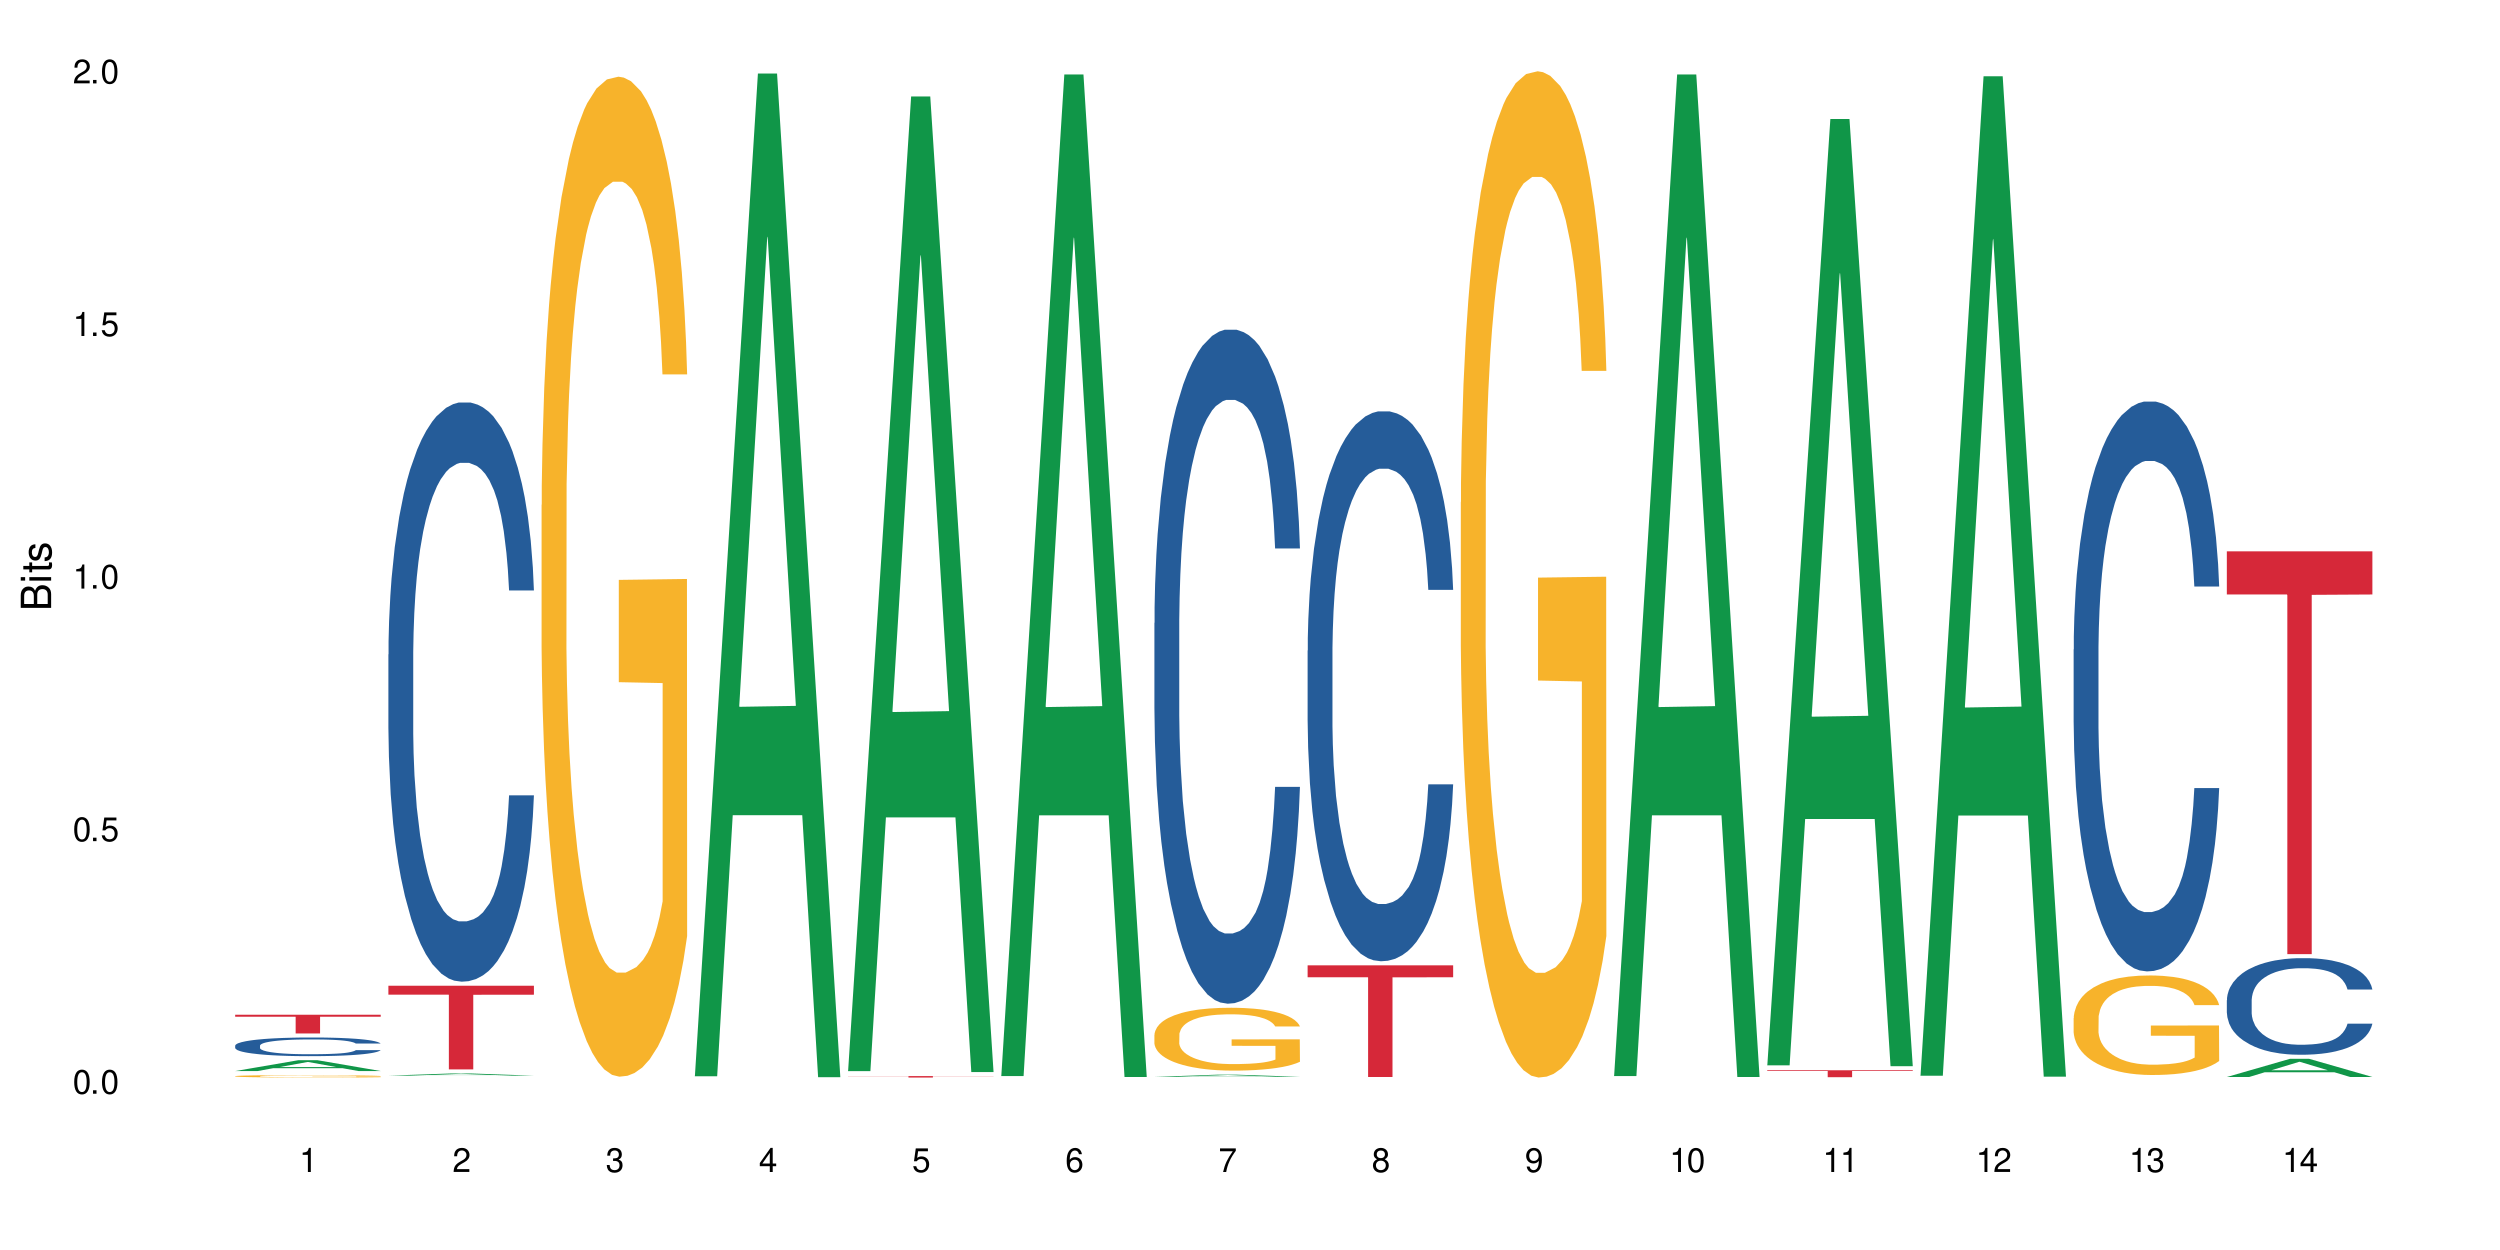 <?xml version="1.0" encoding="UTF-8"?>
<svg xmlns="http://www.w3.org/2000/svg" xmlns:xlink="http://www.w3.org/1999/xlink" width="720" height="360" viewBox="0 0 720 360">
<defs>
<g>
<g id="glyph-0-0">
</g>
<g id="glyph-0-1">
<path d="M 2.641 -6.938 C 2 -6.938 1.422 -6.656 1.078 -6.172 C 0.641 -5.562 0.406 -4.641 0.406 -3.359 C 0.406 -1.016 1.188 0.219 2.641 0.219 C 4.078 0.219 4.859 -1.016 4.859 -3.297 C 4.859 -4.641 4.656 -5.547 4.203 -6.172 C 3.844 -6.656 3.281 -6.938 2.641 -6.938 Z M 2.641 -6.188 C 3.547 -6.188 4 -5.25 4 -3.375 C 4 -1.406 3.562 -0.484 2.625 -0.484 C 1.734 -0.484 1.281 -1.438 1.281 -3.344 C 1.281 -5.25 1.734 -6.188 2.641 -6.188 Z M 2.641 -6.188 "/>
</g>
<g id="glyph-0-2">
<path d="M 1.828 -1 L 0.828 -1 L 0.828 0 L 1.828 0 Z M 1.828 -1 "/>
</g>
<g id="glyph-0-3">
<path d="M 4.562 -6.797 L 1.062 -6.797 L 0.547 -3.094 L 1.328 -3.094 C 1.719 -3.562 2.047 -3.734 2.578 -3.734 C 3.484 -3.734 4.062 -3.109 4.062 -2.094 C 4.062 -1.125 3.484 -0.531 2.578 -0.531 C 1.828 -0.531 1.375 -0.906 1.188 -1.672 L 0.328 -1.672 C 0.453 -1.109 0.547 -0.844 0.75 -0.594 C 1.125 -0.078 1.828 0.219 2.594 0.219 C 3.969 0.219 4.922 -0.781 4.922 -2.219 C 4.922 -3.562 4.031 -4.484 2.719 -4.484 C 2.25 -4.484 1.859 -4.359 1.469 -4.062 L 1.734 -5.969 L 4.562 -5.969 Z M 4.562 -6.797 "/>
</g>
<g id="glyph-0-4">
<path d="M 2.484 -4.938 L 2.484 0 L 3.328 0 L 3.328 -6.938 L 2.766 -6.938 C 2.469 -5.875 2.281 -5.734 0.984 -5.562 L 0.984 -4.938 Z M 2.484 -4.938 "/>
</g>
<g id="glyph-0-5">
<path d="M 4.859 -0.828 L 1.281 -0.828 C 1.359 -1.406 1.672 -1.781 2.5 -2.281 L 3.469 -2.828 C 4.406 -3.344 4.906 -4.062 4.906 -4.906 C 4.906 -5.484 4.672 -6.031 4.266 -6.406 C 3.859 -6.766 3.375 -6.938 2.719 -6.938 C 1.859 -6.938 1.219 -6.625 0.844 -6.031 C 0.609 -5.672 0.5 -5.234 0.484 -4.531 L 1.328 -4.531 C 1.359 -5.016 1.406 -5.281 1.531 -5.516 C 1.75 -5.938 2.188 -6.203 2.703 -6.203 C 3.469 -6.203 4.031 -5.641 4.031 -4.891 C 4.031 -4.344 3.719 -3.859 3.125 -3.516 L 2.234 -3 C 0.812 -2.172 0.406 -1.531 0.328 -0.016 L 4.859 -0.016 Z M 4.859 -0.828 "/>
</g>
<g id="glyph-0-6">
<path d="M 2.125 -3.188 L 2.578 -3.188 C 3.5 -3.188 3.984 -2.766 3.984 -1.922 C 3.984 -1.062 3.469 -0.531 2.594 -0.531 C 1.656 -0.531 1.203 -1 1.156 -2.016 L 0.312 -2.016 C 0.344 -1.453 0.438 -1.094 0.609 -0.781 C 0.953 -0.109 1.625 0.219 2.547 0.219 C 3.953 0.219 4.859 -0.625 4.859 -1.938 C 4.859 -2.828 4.516 -3.297 3.703 -3.594 C 4.344 -3.844 4.656 -4.328 4.656 -5.031 C 4.656 -6.219 3.875 -6.938 2.578 -6.938 C 1.203 -6.938 0.484 -6.172 0.453 -4.703 L 1.297 -4.703 C 1.312 -5.125 1.344 -5.359 1.453 -5.578 C 1.641 -5.969 2.062 -6.203 2.594 -6.203 C 3.344 -6.203 3.797 -5.75 3.797 -5 C 3.797 -4.516 3.609 -4.219 3.25 -4.047 C 3.016 -3.953 2.703 -3.922 2.125 -3.906 Z M 2.125 -3.188 "/>
</g>
<g id="glyph-0-7">
<path d="M 3.141 -1.672 L 3.141 0 L 3.984 0 L 3.984 -1.672 L 4.984 -1.672 L 4.984 -2.438 L 3.984 -2.438 L 3.984 -6.938 L 3.359 -6.938 L 0.266 -2.578 L 0.266 -1.672 Z M 3.141 -2.438 L 1 -2.438 L 3.141 -5.5 Z M 3.141 -2.438 "/>
</g>
<g id="glyph-0-8">
<path d="M 4.781 -5.125 C 4.609 -6.266 3.891 -6.938 2.844 -6.938 C 2.094 -6.938 1.422 -6.578 1.031 -5.953 C 0.594 -5.266 0.406 -4.422 0.406 -3.172 C 0.406 -2 0.578 -1.25 0.984 -0.641 C 1.359 -0.078 1.953 0.219 2.703 0.219 C 3.984 0.219 4.922 -0.75 4.922 -2.094 C 4.922 -3.375 4.062 -4.281 2.844 -4.281 C 2.172 -4.281 1.641 -4.031 1.281 -3.516 C 1.281 -5.234 1.828 -6.188 2.797 -6.188 C 3.391 -6.188 3.797 -5.797 3.938 -5.125 Z M 2.734 -3.531 C 3.547 -3.531 4.062 -2.953 4.062 -2.031 C 4.062 -1.156 3.484 -0.531 2.703 -0.531 C 1.922 -0.531 1.328 -1.188 1.328 -2.078 C 1.328 -2.938 1.906 -3.531 2.734 -3.531 Z M 2.734 -3.531 "/>
</g>
<g id="glyph-0-9">
<path d="M 4.984 -6.797 L 0.438 -6.797 L 0.438 -5.969 L 4.109 -5.969 C 2.5 -3.656 1.828 -2.234 1.328 0 L 2.219 0 C 2.594 -2.172 3.453 -4.047 4.984 -6.094 Z M 4.984 -6.797 "/>
</g>
<g id="glyph-0-10">
<path d="M 3.75 -3.656 C 4.469 -4.094 4.688 -4.438 4.688 -5.078 C 4.688 -6.172 3.844 -6.938 2.641 -6.938 C 1.438 -6.938 0.594 -6.172 0.594 -5.094 C 0.594 -4.438 0.812 -4.094 1.516 -3.656 C 0.734 -3.266 0.359 -2.703 0.359 -1.922 C 0.359 -0.656 1.281 0.219 2.641 0.219 C 3.984 0.219 4.922 -0.656 4.922 -1.922 C 4.922 -2.703 4.531 -3.266 3.75 -3.656 Z M 2.641 -6.188 C 3.359 -6.188 3.812 -5.75 3.812 -5.062 C 3.812 -4.406 3.344 -3.984 2.641 -3.984 C 1.922 -3.984 1.453 -4.406 1.453 -5.078 C 1.453 -5.75 1.922 -6.188 2.641 -6.188 Z M 2.641 -3.266 C 3.484 -3.266 4.062 -2.719 4.062 -1.906 C 4.062 -1.078 3.484 -0.531 2.625 -0.531 C 1.797 -0.531 1.219 -1.094 1.219 -1.906 C 1.219 -2.719 1.781 -3.266 2.641 -3.266 Z M 2.641 -3.266 "/>
</g>
<g id="glyph-0-11">
<path d="M 0.516 -1.578 C 0.672 -0.453 1.406 0.219 2.438 0.219 C 3.188 0.219 3.859 -0.141 4.266 -0.766 C 4.688 -1.453 4.891 -2.297 4.891 -3.547 C 4.891 -4.719 4.703 -5.453 4.312 -6.078 C 3.938 -6.641 3.344 -6.938 2.594 -6.938 C 1.297 -6.938 0.359 -5.969 0.359 -4.625 C 0.359 -3.344 1.234 -2.453 2.453 -2.453 C 3.094 -2.453 3.578 -2.672 4.016 -3.203 C 4 -1.484 3.469 -0.531 2.5 -0.531 C 1.906 -0.531 1.484 -0.906 1.359 -1.578 Z M 2.578 -6.203 C 3.375 -6.203 3.969 -5.531 3.969 -4.641 C 3.969 -3.797 3.391 -3.188 2.547 -3.188 C 1.734 -3.188 1.234 -3.766 1.234 -4.688 C 1.234 -5.562 1.797 -6.203 2.578 -6.203 Z M 2.578 -6.203 "/>
</g>
<g id="glyph-1-0">
</g>
<g id="glyph-1-1">
<path d="M 0 -0.953 L 0 -4.891 C 0 -5.719 -0.234 -6.344 -0.734 -6.797 C -1.188 -7.234 -1.812 -7.469 -2.5 -7.469 C -3.547 -7.469 -4.188 -7 -4.625 -5.875 C -4.984 -6.688 -5.625 -7.094 -6.531 -7.094 C -7.172 -7.094 -7.734 -6.859 -8.141 -6.391 C -8.562 -5.922 -8.75 -5.344 -8.75 -4.5 L -8.75 -0.953 Z M -4.984 -2.062 L -7.766 -2.062 L -7.766 -4.219 C -7.766 -4.844 -7.688 -5.203 -7.453 -5.5 C -7.219 -5.812 -6.859 -5.969 -6.375 -5.969 C -5.891 -5.969 -5.531 -5.812 -5.297 -5.5 C -5.062 -5.203 -4.984 -4.844 -4.984 -4.219 Z M -0.984 -2.062 L -4 -2.062 L -4 -4.781 C -4 -5.766 -3.438 -6.359 -2.484 -6.359 C -1.547 -6.359 -0.984 -5.766 -0.984 -4.781 Z M -0.984 -2.062 "/>
</g>
<g id="glyph-1-2">
<path d="M -6.281 -1.797 L -6.281 -0.797 L 0 -0.797 L 0 -1.797 Z M -8.75 -1.797 L -8.75 -0.797 L -7.484 -0.797 L -7.484 -1.797 Z M -8.75 -1.797 "/>
</g>
<g id="glyph-1-3">
<path d="M -6.281 -3.047 L -6.281 -2.016 L -8.016 -2.016 L -8.016 -1.016 L -6.281 -1.016 L -6.281 -0.172 L -5.469 -0.172 L -5.469 -1.016 L -0.719 -1.016 C -0.078 -1.016 0.281 -1.453 0.281 -2.234 C 0.281 -2.5 0.25 -2.719 0.188 -3.047 L -0.641 -3.047 C -0.609 -2.906 -0.594 -2.766 -0.594 -2.562 C -0.594 -2.141 -0.719 -2.016 -1.156 -2.016 L -5.469 -2.016 L -5.469 -3.047 Z M -6.281 -3.047 "/>
</g>
<g id="glyph-1-4">
<path d="M -4.531 -5.25 C -5.766 -5.25 -6.469 -4.422 -6.469 -2.969 C -6.469 -1.516 -5.719 -0.562 -4.547 -0.562 C -3.562 -0.562 -3.094 -1.062 -2.734 -2.562 L -2.516 -3.484 C -2.344 -4.188 -2.094 -4.469 -1.641 -4.469 C -1.047 -4.469 -0.641 -3.875 -0.641 -3 C -0.641 -2.453 -0.797 -2 -1.062 -1.75 C -1.25 -1.594 -1.422 -1.531 -1.875 -1.469 L -1.875 -0.406 C -0.422 -0.453 0.281 -1.266 0.281 -2.922 C 0.281 -4.5 -0.5 -5.516 -1.719 -5.516 C -2.656 -5.516 -3.172 -4.984 -3.469 -3.734 L -3.703 -2.766 C -3.891 -1.953 -4.156 -1.609 -4.594 -1.609 C -5.188 -1.609 -5.547 -2.125 -5.547 -2.938 C -5.547 -3.75 -5.203 -4.172 -4.531 -4.203 Z M -4.531 -5.25 "/>
</g>
</g>
</defs>
<rect x="-72" y="-36" width="864" height="432" fill="rgb(100%, 100%, 100%)" fill-opacity="1"/>
<path fill-rule="nonzero" fill="rgb(6.275%, 58.824%, 28.235%)" fill-opacity="1" d="M 67.73 308.461 L 67.777 308.457 L 85.914 305.34 L 91.422 305.34 L 109.648 308.461 L 103.242 308.461 L 98.676 307.648 L 78.656 307.648 L 74.18 308.461 L 67.73 308.461 L 80.582 307.309 L 96.84 307.309 L 88.734 305.848 L 88.645 305.848 L 88.555 305.855 L 80.539 307.309 L 80.582 307.309 Z M 67.73 308.461 "/>
<path fill-rule="nonzero" fill="rgb(14.51%, 36.078%, 60%)" fill-opacity="1" d="M 67.73 301.141 L 67.781 301.137 L 67.781 301.016 L 67.934 300.832 L 68.293 300.594 L 68.652 300.434 L 69.57 300.145 L 70.848 299.863 L 72.18 299.648 L 73.148 299.52 L 74.02 299.422 L 76.012 299.238 L 77.289 299.145 L 78.672 299.062 L 80.355 298.98 L 81.582 298.93 L 84.344 298.852 L 86.391 298.816 L 87.973 298.801 L 91.398 298.801 L 93.441 298.82 L 94.926 298.848 L 96.562 298.887 L 97.941 298.93 L 100.344 299.039 L 102.492 299.176 L 103.461 299.254 L 104.996 299.406 L 106.172 299.555 L 106.988 299.68 L 107.91 299.863 L 108.727 300.082 L 109.34 300.336 L 109.648 300.547 L 102.492 300.547 L 102.133 300.348 L 101.723 300.195 L 100.957 299.996 L 100.191 299.852 L 99.117 299.711 L 98.145 299.617 L 96.816 299.523 L 95.641 299.465 L 94.414 299.422 L 93.238 299.391 L 90.988 299.363 L 88.383 299.363 L 87.41 299.371 L 85.418 299.41 L 84.344 299.445 L 82.812 299.516 L 81.738 299.578 L 80.461 299.676 L 79.59 299.758 L 78.516 299.887 L 77.75 300 L 76.883 300.164 L 76.371 300.285 L 75.91 300.422 L 75.5 300.586 L 75.195 300.758 L 74.988 300.938 L 74.887 301.117 L 74.887 301.875 L 74.988 302.055 L 75.246 302.258 L 75.91 302.559 L 76.883 302.82 L 78.004 303.027 L 79.078 303.172 L 79.691 303.242 L 80.512 303.32 L 81.789 303.418 L 83.629 303.516 L 84.703 303.555 L 86.34 303.594 L 88.023 303.617 L 90.273 303.617 L 92.27 303.594 L 93.598 303.57 L 94.977 303.531 L 96.867 303.449 L 98.043 303.371 L 99.066 303.277 L 99.832 303.184 L 100.344 303.105 L 101.109 302.953 L 101.723 302.785 L 102.184 302.613 L 102.492 302.445 L 109.648 302.445 L 109.34 302.645 L 108.883 302.836 L 108.422 302.977 L 107.707 303.148 L 106.887 303.301 L 105.711 303.473 L 104.742 303.586 L 103.461 303.707 L 102.285 303.801 L 101.008 303.887 L 99.117 303.984 L 97.891 304.031 L 96.562 304.078 L 94.977 304.117 L 92.984 304.152 L 90.836 304.172 L 88.844 304.176 L 86.695 304.164 L 85.109 304.145 L 83.016 304.102 L 80.41 304.012 L 78.516 303.918 L 77.035 303.828 L 75.758 303.727 L 74.324 303.594 L 72.484 303.379 L 71.359 303.211 L 70.594 303.074 L 69.723 302.883 L 69.109 302.711 L 68.395 302.438 L 67.883 302.086 L 67.73 301.816 Z M 67.73 301.141 "/>
<path fill-rule="nonzero" fill="rgb(96.863%, 70.196%, 16.863%)" fill-opacity="1" d="M 67.73 309.93 L 67.781 309.93 L 67.781 309.914 L 67.988 309.887 L 68.496 309.848 L 69.164 309.812 L 69.879 309.789 L 70.34 309.773 L 71.105 309.754 L 71.77 309.742 L 73.457 309.711 L 75.602 309.684 L 76.777 309.672 L 78.109 309.66 L 80 309.648 L 80.867 309.645 L 83.527 309.633 L 86.543 309.629 L 89.863 309.625 L 91.398 309.625 L 93.496 309.629 L 96.355 309.637 L 97.992 309.645 L 99.27 309.648 L 100.602 309.656 L 102.234 309.672 L 103.77 309.688 L 104.996 309.703 L 106.223 309.723 L 107.246 309.742 L 108.113 309.766 L 108.883 309.793 L 109.34 309.812 L 109.648 309.836 L 102.543 309.836 L 102.133 309.812 L 101.672 309.797 L 100.906 309.773 L 100.141 309.758 L 99.375 309.746 L 97.941 309.73 L 96.715 309.719 L 95.18 309.711 L 93.699 309.707 L 92.012 309.703 L 90.988 309.699 L 88.281 309.699 L 85.828 309.703 L 84.395 309.711 L 83.375 309.715 L 81.941 309.727 L 81.074 309.734 L 80.562 309.738 L 79.027 309.758 L 78.004 309.777 L 77.445 309.789 L 76.727 309.809 L 76.215 309.824 L 75.652 309.852 L 75.348 309.871 L 74.938 309.914 L 74.887 310.031 L 75.039 310.055 L 75.348 310.082 L 75.758 310.105 L 76.371 310.129 L 76.984 310.148 L 78.059 310.172 L 78.977 310.188 L 79.691 310.199 L 81.074 310.219 L 81.637 310.223 L 82.965 310.234 L 84.344 310.242 L 86.031 310.25 L 87.309 310.254 L 89.355 310.258 L 91.961 310.258 L 95.027 310.254 L 96.969 310.25 L 98.301 310.246 L 99.168 310.238 L 100.242 310.234 L 101.008 310.227 L 101.723 310.219 L 102.594 310.207 L 102.594 310.055 L 89.969 310.055 L 89.969 309.98 L 109.598 309.98 L 109.648 310.234 L 108.574 310.25 L 107.246 310.266 L 105.969 310.281 L 104.637 310.293 L 102.746 310.305 L 101.215 310.312 L 98.863 310.32 L 96.715 310.324 L 94.465 310.328 L 92.473 310.332 L 88.023 310.332 L 85.777 310.328 L 83.988 310.32 L 82.352 310.316 L 80.715 310.309 L 78.672 310.293 L 77.34 310.281 L 75.961 310.27 L 74.582 310.254 L 73.355 310.234 L 72.535 310.223 L 71.719 310.207 L 70.848 310.188 L 70.031 310.164 L 69.418 310.145 L 68.855 310.121 L 68.445 310.102 L 68.039 310.074 L 67.832 310.051 L 67.73 310.031 Z M 67.73 309.93 "/>
<path fill-rule="nonzero" fill="rgb(83.922%, 15.686%, 22.353%)" fill-opacity="1" d="M 67.73 292.246 L 109.648 292.246 L 109.648 292.824 L 92.18 292.828 L 92.18 297.637 L 85.148 297.637 L 85.148 292.832 L 85.047 292.824 L 67.73 292.824 Z M 67.73 292.246 "/>
<path fill-rule="nonzero" fill="rgb(6.275%, 58.824%, 28.235%)" fill-opacity="1" d="M 111.855 309.789 L 111.898 309.789 L 130.035 309.152 L 135.543 309.152 L 153.77 309.789 L 147.367 309.789 L 142.801 309.625 L 122.781 309.625 L 118.301 309.789 L 111.855 309.789 L 124.707 309.555 L 140.961 309.555 L 132.855 309.258 L 132.68 309.258 L 124.66 309.555 L 124.707 309.555 Z M 111.855 309.789 "/>
<path fill-rule="nonzero" fill="rgb(14.51%, 36.078%, 60%)" fill-opacity="1" d="M 111.855 188.504 L 111.906 188.352 L 111.906 184.691 L 112.059 178.898 L 112.418 171.578 L 112.773 166.547 L 113.695 157.551 L 114.973 148.863 L 116.301 142.152 L 117.273 138.188 L 118.141 135.141 L 120.137 129.496 L 121.414 126.602 L 122.793 124.008 L 124.48 121.418 L 125.707 119.891 L 128.469 117.453 L 130.512 116.387 L 132.098 115.93 L 135.523 115.93 L 137.566 116.539 L 139.047 117.301 L 140.684 118.52 L 142.066 119.891 L 144.469 123.246 L 146.613 127.516 L 147.586 129.957 L 149.117 134.684 L 150.293 139.258 L 151.113 143.219 L 152.031 148.863 L 152.852 155.723 L 153.465 163.5 L 153.77 170.055 L 146.613 170.055 L 146.258 163.957 L 145.848 159.23 L 145.082 152.977 L 144.312 148.555 L 143.242 144.137 L 142.27 141.238 L 140.941 138.34 L 139.766 136.512 L 138.539 135.141 L 137.363 134.223 L 135.113 133.309 L 132.504 133.309 L 131.535 133.613 L 129.539 134.836 L 128.469 135.902 L 126.934 138.035 L 125.859 140.02 L 124.582 143.066 L 123.715 145.66 L 122.641 149.625 L 121.875 153.129 L 121.004 158.16 L 120.492 161.973 L 120.031 166.242 L 119.625 171.273 L 119.316 176.609 L 119.113 182.254 L 119.012 187.742 L 119.012 211.375 L 119.113 216.863 L 119.367 223.266 L 120.031 232.566 L 121.004 240.648 L 122.129 247.051 L 123.203 251.625 L 123.816 253.762 L 124.633 256.199 L 125.91 259.25 L 127.75 262.297 L 128.824 263.52 L 130.461 264.738 L 132.148 265.348 L 134.398 265.348 L 136.391 264.738 L 137.719 263.977 L 139.102 262.754 L 140.992 260.164 L 142.168 257.723 L 143.188 254.828 L 143.957 251.93 L 144.469 249.492 L 145.234 244.766 L 145.848 239.582 L 146.309 234.242 L 146.613 229.059 L 153.77 229.059 L 153.465 235.16 L 153.004 241.105 L 152.543 245.527 L 151.828 250.863 L 151.012 255.59 L 149.836 260.926 L 148.863 264.434 L 147.586 268.246 L 146.41 271.141 L 145.133 273.734 L 143.242 276.781 L 142.012 278.309 L 140.684 279.68 L 139.102 280.898 L 137.105 281.965 L 134.961 282.578 L 132.965 282.73 L 130.82 282.426 L 129.234 281.812 L 127.137 280.441 L 124.531 277.699 L 122.641 274.801 L 121.156 271.902 L 119.879 268.855 L 118.449 264.738 L 116.609 258.027 L 115.484 252.844 L 114.715 248.574 L 113.848 242.629 L 113.234 237.293 L 112.52 228.754 L 112.008 217.93 L 111.855 209.543 Z M 111.855 188.504 "/>
<path fill-rule="nonzero" fill="rgb(83.922%, 15.686%, 22.353%)" fill-opacity="1" d="M 111.855 283.895 L 153.77 283.895 L 153.77 286.473 L 136.301 286.496 L 136.301 307.988 L 129.273 307.988 L 129.273 286.516 L 129.172 286.473 L 111.855 286.473 Z M 111.855 283.895 "/>
<path fill-rule="nonzero" fill="rgb(96.863%, 70.196%, 16.863%)" fill-opacity="1" d="M 155.977 145.441 L 156.027 145.176 L 156.027 139.918 L 156.234 128.082 L 156.742 111.773 L 157.41 98.359 L 158.125 87.84 L 158.582 82.316 L 159.352 74.426 L 160.016 68.641 L 161.703 56.805 L 163.848 45.758 L 165.023 41.023 L 166.355 36.551 L 168.246 31.555 L 169.113 29.715 L 171.773 25.504 L 174.789 22.875 L 178.109 22.086 L 179.645 22.348 L 181.742 23.402 L 184.602 26.293 L 186.238 28.926 L 187.516 31.555 L 188.848 34.973 L 190.48 40.234 L 192.016 46.547 L 193.242 52.859 L 194.469 60.75 L 195.492 69.164 L 196.359 78.371 L 197.129 89.418 L 197.586 98.621 L 197.895 107.828 L 190.789 107.828 L 190.379 98.621 L 189.918 91.523 L 189.152 82.844 L 188.387 76.531 L 187.617 71.531 L 186.188 64.695 L 184.961 60.484 L 183.426 56.805 L 181.945 54.438 L 180.258 52.859 L 179.234 52.332 L 176.527 52.332 L 174.074 54.172 L 172.641 56.277 L 171.617 58.383 L 170.188 62.328 L 169.32 65.484 L 168.809 67.586 L 167.273 75.742 L 166.25 83.105 L 165.688 88.102 L 164.973 95.992 L 164.461 103.094 L 163.898 113.613 L 163.594 121.504 L 163.184 139.391 L 163.133 186.734 L 163.285 196.727 L 163.594 207.512 L 164.004 216.98 L 164.617 226.973 L 165.23 234.602 L 166.305 244.859 L 167.223 251.699 L 167.938 256.168 L 169.32 263.27 L 169.883 265.637 L 171.211 270.371 L 172.59 274.055 L 174.277 277.211 L 175.555 278.789 L 177.602 280.102 L 180.207 280.102 L 183.273 278.523 L 185.215 276.422 L 186.547 274.316 L 187.414 272.477 L 188.488 269.582 L 189.254 266.953 L 189.969 264.059 L 190.84 259.586 L 190.84 196.727 L 178.215 196.465 L 178.215 167.008 L 197.844 166.742 L 197.895 269.582 L 196.82 276.684 L 195.492 283.523 L 194.215 288.781 L 192.883 293.254 L 190.992 298.25 L 189.461 301.406 L 187.109 305.09 L 184.961 307.457 L 182.711 309.035 L 180.719 309.824 L 178.367 310.086 L 176.27 309.559 L 174.023 307.98 L 172.234 305.879 L 170.598 303.25 L 168.961 299.828 L 166.918 294.305 L 165.586 289.836 L 164.207 284.312 L 162.828 277.734 L 161.602 270.633 L 160.781 265.109 L 159.965 258.797 L 159.094 250.91 L 158.277 241.965 L 157.664 233.812 L 157.102 224.605 L 156.691 215.926 L 156.285 204.09 L 156.078 194.625 L 155.977 186.469 Z M 155.977 145.441 "/>
<path fill-rule="nonzero" fill="rgb(6.275%, 58.824%, 28.235%)" fill-opacity="1" d="M 200.102 309.961 L 200.145 309.691 L 218.281 21.168 L 223.789 21.168 L 242.016 310.234 L 235.613 310.234 L 231.047 234.777 L 211.027 234.777 L 206.547 309.961 L 200.102 309.961 L 212.953 203.562 L 229.207 203.293 L 221.102 68.395 L 221.012 68.125 L 220.926 68.938 L 212.906 203.293 L 212.953 203.562 Z M 200.102 309.961 "/>
<path fill-rule="nonzero" fill="rgb(6.275%, 58.824%, 28.235%)" fill-opacity="1" d="M 244.223 308.484 L 244.27 308.223 L 262.406 27.773 L 267.914 27.773 L 286.141 308.75 L 279.734 308.75 L 275.168 235.406 L 255.148 235.406 L 250.672 308.484 L 244.223 308.484 L 257.074 205.066 L 273.332 204.801 L 265.227 73.68 L 265.137 73.414 L 265.047 74.207 L 257.031 204.801 L 257.074 205.066 Z M 244.223 308.484 "/>
<path fill-rule="nonzero" fill="rgb(83.922%, 15.686%, 22.353%)" fill-opacity="1" d="M 244.223 309.914 L 286.141 309.914 L 286.141 309.957 L 268.672 309.957 L 268.672 310.332 L 261.641 310.332 L 261.641 309.957 L 244.223 309.957 Z M 244.223 309.914 "/>
<path fill-rule="nonzero" fill="rgb(6.275%, 58.824%, 28.235%)" fill-opacity="1" d="M 288.348 309.914 L 288.391 309.641 L 306.527 21.445 L 312.035 21.445 L 330.262 310.184 L 323.859 310.184 L 319.289 234.812 L 299.273 234.812 L 294.793 309.914 L 288.348 309.914 L 301.199 203.637 L 317.453 203.363 L 309.348 68.621 L 309.258 68.348 L 309.172 69.16 L 301.152 203.363 L 301.199 203.637 Z M 288.348 309.914 "/>
<path fill-rule="nonzero" fill="rgb(6.275%, 58.824%, 28.235%)" fill-opacity="1" d="M 332.469 310.133 L 332.512 310.133 L 350.652 309.504 L 356.16 309.504 L 374.387 310.133 L 367.98 310.133 L 363.414 309.969 L 343.395 309.969 L 338.918 310.133 L 332.469 310.133 L 345.32 309.902 L 361.578 309.898 L 353.473 309.605 L 353.293 309.605 L 345.277 309.898 L 345.32 309.902 Z M 332.469 310.133 "/>
<path fill-rule="nonzero" fill="rgb(14.51%, 36.078%, 60%)" fill-opacity="1" d="M 332.469 179.418 L 332.52 179.238 L 332.52 174.98 L 332.672 168.238 L 333.031 159.723 L 333.391 153.867 L 334.309 143.398 L 335.586 133.285 L 336.918 125.477 L 337.887 120.863 L 338.758 117.316 L 340.75 110.75 L 342.027 107.379 L 343.406 104.363 L 345.094 101.348 L 346.32 99.574 L 349.082 96.734 L 351.129 95.492 L 352.711 94.961 L 356.137 94.961 L 358.18 95.668 L 359.664 96.555 L 361.301 97.977 L 362.68 99.574 L 365.082 103.477 L 367.23 108.445 L 368.199 111.285 L 369.734 116.785 L 370.91 122.105 L 371.727 126.719 L 372.648 133.285 L 373.465 141.27 L 374.078 150.32 L 374.387 157.949 L 367.23 157.949 L 366.871 150.852 L 366.461 145.352 L 365.695 138.074 L 364.93 132.93 L 363.855 127.785 L 362.883 124.414 L 361.555 121.043 L 360.379 118.914 L 359.152 117.316 L 357.977 116.25 L 355.727 115.188 L 353.121 115.188 L 352.148 115.543 L 350.156 116.961 L 349.082 118.203 L 347.547 120.688 L 346.477 122.992 L 345.199 126.543 L 344.328 129.559 L 343.254 134.172 L 342.488 138.254 L 341.617 144.109 L 341.109 148.543 L 340.648 153.512 L 340.238 159.367 L 339.934 165.578 L 339.727 172.145 L 339.625 178.531 L 339.625 206.031 L 339.727 212.418 L 339.984 219.871 L 340.648 230.695 L 341.617 240.098 L 342.742 247.551 L 343.816 252.875 L 344.43 255.359 L 345.25 258.199 L 346.527 261.746 L 348.367 265.293 L 349.441 266.715 L 351.074 268.133 L 352.762 268.844 L 355.012 268.844 L 357.004 268.133 L 358.336 267.246 L 359.715 265.828 L 361.605 262.812 L 362.781 259.973 L 363.805 256.602 L 364.57 253.23 L 365.082 250.391 L 365.848 244.891 L 366.461 238.855 L 366.922 232.648 L 367.23 226.613 L 374.387 226.613 L 374.078 233.711 L 373.617 240.633 L 373.16 245.777 L 372.441 251.988 L 371.625 257.488 L 370.449 263.699 L 369.477 267.777 L 368.199 272.215 L 367.023 275.586 L 365.746 278.602 L 363.855 282.152 L 362.629 283.926 L 361.301 285.523 L 359.715 286.941 L 357.723 288.184 L 355.574 288.895 L 353.582 289.07 L 351.434 288.715 L 349.848 288.008 L 347.754 286.41 L 345.145 283.215 L 343.254 279.844 L 341.773 276.473 L 340.496 272.926 L 339.062 268.133 L 337.223 260.328 L 336.098 254.293 L 335.332 249.324 L 334.461 242.406 L 333.848 236.195 L 333.133 226.258 L 332.621 213.66 L 332.469 203.902 Z M 332.469 179.418 "/>
<path fill-rule="nonzero" fill="rgb(96.863%, 70.196%, 16.863%)" fill-opacity="1" d="M 332.469 297.988 L 332.52 297.973 L 332.52 297.641 L 332.723 296.898 L 333.234 295.871 L 333.898 295.031 L 334.617 294.367 L 335.074 294.02 L 335.844 293.523 L 336.508 293.16 L 338.195 292.418 L 340.34 291.723 L 341.516 291.426 L 342.848 291.145 L 344.738 290.828 L 345.605 290.715 L 348.266 290.449 L 351.281 290.285 L 354.602 290.234 L 356.137 290.25 L 358.23 290.316 L 361.094 290.5 L 362.73 290.664 L 364.008 290.828 L 365.336 291.043 L 366.973 291.375 L 368.508 291.773 L 369.734 292.168 L 370.961 292.664 L 371.984 293.195 L 372.852 293.773 L 373.617 294.469 L 374.078 295.047 L 374.387 295.625 L 367.281 295.625 L 366.871 295.047 L 366.41 294.598 L 365.645 294.055 L 364.879 293.656 L 364.109 293.344 L 362.68 292.914 L 361.453 292.648 L 359.918 292.418 L 358.438 292.27 L 356.75 292.168 L 355.727 292.137 L 353.02 292.137 L 350.566 292.25 L 349.133 292.383 L 348.109 292.516 L 346.68 292.766 L 345.812 292.961 L 345.301 293.094 L 343.766 293.609 L 342.742 294.07 L 342.18 294.383 L 341.465 294.879 L 340.953 295.328 L 340.391 295.988 L 340.086 296.484 L 339.676 297.609 L 339.625 300.586 L 339.777 301.215 L 340.086 301.891 L 340.496 302.484 L 341.109 303.113 L 341.723 303.594 L 342.793 304.238 L 343.715 304.668 L 344.43 304.949 L 345.812 305.395 L 346.371 305.547 L 347.703 305.844 L 349.082 306.074 L 350.77 306.273 L 352.047 306.371 L 354.094 306.453 L 356.699 306.453 L 359.766 306.355 L 361.707 306.223 L 363.039 306.09 L 363.906 305.977 L 364.98 305.793 L 365.746 305.629 L 366.461 305.445 L 367.332 305.164 L 367.332 301.215 L 354.707 301.195 L 354.707 299.344 L 374.336 299.328 L 374.387 305.793 L 373.312 306.238 L 371.984 306.668 L 370.707 307 L 369.375 307.281 L 367.484 307.594 L 365.953 307.793 L 363.602 308.023 L 361.453 308.172 L 359.203 308.273 L 357.211 308.324 L 354.859 308.34 L 352.762 308.305 L 350.512 308.207 L 348.723 308.074 L 347.09 307.91 L 345.453 307.695 L 343.406 307.348 L 342.078 307.066 L 340.699 306.719 L 339.32 306.305 L 338.094 305.859 L 337.273 305.512 L 336.457 305.113 L 335.586 304.617 L 334.77 304.059 L 334.156 303.543 L 333.594 302.965 L 333.184 302.422 L 332.777 301.676 L 332.57 301.082 L 332.469 300.566 Z M 332.469 297.988 "/>
<path fill-rule="nonzero" fill="rgb(14.51%, 36.078%, 60%)" fill-opacity="1" d="M 376.594 187.391 L 376.645 187.246 L 376.645 183.773 L 376.797 178.273 L 377.152 171.324 L 377.512 166.547 L 378.434 158.008 L 379.711 149.758 L 381.039 143.387 L 382.012 139.625 L 382.879 136.73 L 384.871 131.375 L 386.152 128.625 L 387.531 126.164 L 389.219 123.703 L 390.445 122.254 L 393.207 119.938 L 395.25 118.926 L 396.836 118.492 L 400.258 118.492 L 402.305 119.07 L 403.785 119.793 L 405.422 120.953 L 406.801 122.254 L 409.207 125.438 L 411.352 129.492 L 412.324 131.809 L 413.855 136.293 L 415.031 140.637 L 415.852 144.402 L 416.77 149.758 L 417.59 156.27 L 418.203 163.652 L 418.508 169.875 L 411.352 169.875 L 410.996 164.086 L 410.586 159.598 L 409.82 153.664 L 409.051 149.469 L 407.977 145.27 L 407.008 142.52 L 405.68 139.77 L 404.504 138.031 L 403.277 136.73 L 402.102 135.859 L 399.852 134.992 L 397.242 134.992 L 396.273 135.281 L 394.277 136.441 L 393.207 137.453 L 391.672 139.48 L 390.598 141.359 L 389.32 144.258 L 388.453 146.715 L 387.379 150.48 L 386.609 153.809 L 385.742 158.586 L 385.23 162.203 L 384.77 166.258 L 384.363 171.035 L 384.055 176.102 L 383.852 181.457 L 383.75 186.668 L 383.75 209.102 L 383.852 214.312 L 384.105 220.395 L 384.77 229.223 L 385.742 236.895 L 386.867 242.973 L 387.941 247.316 L 388.555 249.344 L 389.371 251.66 L 390.648 254.555 L 392.488 257.449 L 393.562 258.605 L 395.199 259.766 L 396.887 260.344 L 399.137 260.344 L 401.129 259.766 L 402.457 259.039 L 403.836 257.883 L 405.73 255.422 L 406.906 253.105 L 407.926 250.355 L 408.695 247.605 L 409.207 245.289 L 409.973 240.801 L 410.586 235.879 L 411.047 230.816 L 411.352 225.895 L 418.508 225.895 L 418.203 231.684 L 417.742 237.328 L 417.281 241.527 L 416.566 246.594 L 415.75 251.078 L 414.574 256.145 L 413.602 259.473 L 412.324 263.094 L 411.148 265.844 L 409.871 268.305 L 407.977 271.199 L 406.75 272.648 L 405.422 273.949 L 403.836 275.105 L 401.844 276.121 L 399.695 276.699 L 397.703 276.844 L 395.559 276.555 L 393.973 275.977 L 391.875 274.672 L 389.27 272.066 L 387.379 269.316 L 385.895 266.566 L 384.617 263.672 L 383.188 259.766 L 381.348 253.395 L 380.223 248.473 L 379.453 244.422 L 378.586 238.777 L 377.973 233.711 L 377.258 225.605 L 376.746 215.328 L 376.594 207.367 Z M 376.594 187.391 "/>
<path fill-rule="nonzero" fill="rgb(83.922%, 15.686%, 22.353%)" fill-opacity="1" d="M 376.594 278.008 L 418.508 278.008 L 418.508 281.449 L 401.039 281.48 L 401.039 310.168 L 394.012 310.168 L 394.012 281.512 L 393.91 281.449 L 376.594 281.449 Z M 376.594 278.008 "/>
<path fill-rule="nonzero" fill="rgb(96.863%, 70.196%, 16.863%)" fill-opacity="1" d="M 420.715 144.652 L 420.766 144.387 L 420.766 139.094 L 420.969 127.184 L 421.48 110.777 L 422.145 97.277 L 422.863 86.691 L 423.32 81.133 L 424.09 73.195 L 424.754 67.371 L 426.441 55.461 L 428.586 44.348 L 429.762 39.582 L 431.094 35.082 L 432.984 30.055 L 433.852 28.203 L 436.512 23.965 L 439.527 21.32 L 442.848 20.527 L 444.383 20.789 L 446.477 21.848 L 449.34 24.762 L 450.977 27.406 L 452.254 30.055 L 453.582 33.496 L 455.219 38.789 L 456.754 45.141 L 457.98 51.492 L 459.207 59.43 L 460.23 67.902 L 461.098 77.164 L 461.863 88.281 L 462.324 97.543 L 462.633 106.805 L 455.527 106.805 L 455.117 97.543 L 454.656 90.398 L 453.891 81.664 L 453.125 75.312 L 452.355 70.281 L 450.926 63.402 L 449.699 59.168 L 448.164 55.461 L 446.684 53.078 L 444.996 51.492 L 443.973 50.961 L 441.266 50.961 L 438.812 52.816 L 437.379 54.934 L 436.355 57.051 L 434.926 61.02 L 434.059 64.195 L 433.547 66.312 L 432.012 74.516 L 430.988 81.93 L 430.426 86.957 L 429.711 94.898 L 429.199 102.043 L 428.637 112.629 L 428.332 120.57 L 427.922 138.566 L 427.871 186.207 L 428.023 196.262 L 428.332 207.113 L 428.742 216.641 L 429.355 226.699 L 429.969 234.375 L 431.039 244.695 L 431.961 251.578 L 432.676 256.078 L 434.059 263.223 L 434.617 265.605 L 435.949 270.367 L 437.328 274.074 L 439.016 277.25 L 440.293 278.836 L 442.336 280.16 L 444.945 280.16 L 448.012 278.574 L 449.953 276.457 L 451.285 274.34 L 452.152 272.484 L 453.227 269.574 L 453.992 266.926 L 454.707 264.016 L 455.578 259.516 L 455.578 196.262 L 442.953 195.996 L 442.953 166.355 L 462.582 166.09 L 462.633 269.574 L 461.559 276.719 L 460.23 283.602 L 458.953 288.895 L 457.621 293.395 L 455.73 298.422 L 454.195 301.598 L 451.848 305.305 L 449.699 307.688 L 447.449 309.273 L 445.457 310.066 L 443.105 310.332 L 441.008 309.805 L 438.758 308.215 L 436.969 306.098 L 435.336 303.453 L 433.699 300.012 L 431.652 294.453 L 430.324 289.953 L 428.945 284.395 L 427.566 277.777 L 426.336 270.633 L 425.52 265.074 L 424.703 258.723 L 423.832 250.781 L 423.016 241.785 L 422.402 233.578 L 421.84 224.316 L 421.43 215.582 L 421.023 203.672 L 420.816 194.145 L 420.715 185.941 Z M 420.715 144.652 "/>
<path fill-rule="nonzero" fill="rgb(6.275%, 58.824%, 28.235%)" fill-opacity="1" d="M 464.836 309.914 L 464.883 309.641 L 483.02 21.445 L 488.527 21.445 L 506.754 310.184 L 500.352 310.184 L 495.781 234.812 L 475.766 234.812 L 471.285 309.914 L 464.836 309.914 L 477.691 203.637 L 493.945 203.363 L 485.84 68.621 L 485.75 68.348 L 485.66 69.16 L 477.645 203.363 L 477.691 203.637 Z M 464.836 309.914 "/>
<path fill-rule="nonzero" fill="rgb(6.275%, 58.824%, 28.235%)" fill-opacity="1" d="M 508.961 306.812 L 509.004 306.559 L 527.145 34.273 L 532.652 34.273 L 550.879 307.07 L 544.473 307.07 L 539.906 235.863 L 519.887 235.863 L 515.41 306.812 L 508.961 306.812 L 521.812 206.406 L 538.07 206.148 L 529.965 78.844 L 529.875 78.59 L 529.785 79.355 L 521.77 206.148 L 521.812 206.406 Z M 508.961 306.812 "/>
<path fill-rule="nonzero" fill="rgb(83.922%, 15.686%, 22.353%)" fill-opacity="1" d="M 508.961 308.234 L 550.879 308.234 L 550.879 308.449 L 533.406 308.449 L 533.406 310.238 L 526.379 310.238 L 526.379 308.453 L 526.277 308.449 L 508.961 308.449 Z M 508.961 308.234 "/>
<path fill-rule="nonzero" fill="rgb(6.275%, 58.824%, 28.235%)" fill-opacity="1" d="M 553.082 309.816 L 553.129 309.547 L 571.266 21.965 L 576.773 21.965 L 595 310.086 L 588.598 310.086 L 584.027 234.879 L 564.012 234.879 L 559.531 309.816 L 553.082 309.816 L 565.938 203.766 L 582.191 203.496 L 574.086 69.039 L 573.996 68.77 L 573.906 69.578 L 565.891 203.496 L 565.938 203.766 Z M 553.082 309.816 "/>
<path fill-rule="nonzero" fill="rgb(14.51%, 36.078%, 60%)" fill-opacity="1" d="M 597.207 187.062 L 597.258 186.914 L 597.258 183.312 L 597.41 177.613 L 597.77 170.414 L 598.125 165.461 L 599.047 156.613 L 600.324 148.062 L 601.652 141.461 L 602.625 137.562 L 603.496 134.562 L 605.488 129.012 L 606.766 126.16 L 608.145 123.609 L 609.832 121.059 L 611.059 119.559 L 613.82 117.16 L 615.863 116.109 L 617.449 115.66 L 620.875 115.66 L 622.918 116.262 L 624.402 117.012 L 626.039 118.211 L 627.418 119.559 L 629.82 122.859 L 631.969 127.062 L 632.938 129.461 L 634.473 134.109 L 635.648 138.613 L 636.465 142.512 L 637.387 148.062 L 638.203 154.812 L 638.816 162.461 L 639.125 168.914 L 631.969 168.914 L 631.609 162.914 L 631.199 158.262 L 630.434 152.113 L 629.668 147.762 L 628.594 143.41 L 627.621 140.562 L 626.293 137.711 L 625.117 135.91 L 623.891 134.562 L 622.715 133.66 L 620.465 132.762 L 617.859 132.762 L 616.887 133.062 L 614.895 134.262 L 613.82 135.312 L 612.285 137.41 L 611.215 139.363 L 609.934 142.363 L 609.066 144.91 L 607.992 148.812 L 607.227 152.262 L 606.355 157.211 L 605.848 160.961 L 605.387 165.164 L 604.977 170.113 L 604.672 175.363 L 604.465 180.914 L 604.363 186.312 L 604.363 209.566 L 604.465 214.965 L 604.723 221.266 L 605.387 230.418 L 606.355 238.367 L 607.48 244.668 L 608.555 249.168 L 609.168 251.266 L 609.988 253.668 L 611.266 256.668 L 613.105 259.668 L 614.18 260.867 L 615.812 262.066 L 617.5 262.668 L 619.75 262.668 L 621.742 262.066 L 623.074 261.316 L 624.453 260.117 L 626.344 257.566 L 627.52 255.168 L 628.543 252.316 L 629.309 249.469 L 629.82 247.066 L 630.586 242.418 L 631.199 237.316 L 631.66 232.066 L 631.969 226.965 L 639.125 226.965 L 638.816 232.965 L 638.355 238.816 L 637.898 243.168 L 637.18 248.418 L 636.363 253.066 L 635.188 258.316 L 634.215 261.77 L 632.938 265.52 L 631.762 268.367 L 630.484 270.918 L 628.594 273.918 L 627.367 275.418 L 626.039 276.77 L 624.453 277.969 L 622.461 279.02 L 620.312 279.617 L 618.32 279.77 L 616.172 279.469 L 614.586 278.867 L 612.492 277.52 L 609.883 274.82 L 607.992 271.969 L 606.512 269.117 L 605.23 266.117 L 603.801 262.066 L 601.961 255.469 L 600.836 250.367 L 600.07 246.168 L 599.199 240.316 L 598.586 235.066 L 597.871 226.668 L 597.359 216.016 L 597.207 207.766 Z M 597.207 187.062 "/>
<path fill-rule="nonzero" fill="rgb(96.863%, 70.196%, 16.863%)" fill-opacity="1" d="M 597.207 293.211 L 597.258 293.188 L 597.258 292.664 L 597.461 291.484 L 597.973 289.859 L 598.637 288.527 L 599.355 287.477 L 599.812 286.93 L 600.582 286.145 L 601.246 285.566 L 602.934 284.391 L 605.078 283.289 L 606.254 282.816 L 607.582 282.371 L 609.477 281.875 L 610.344 281.691 L 613.004 281.273 L 616.02 281.012 L 619.34 280.934 L 620.875 280.961 L 622.969 281.062 L 625.832 281.352 L 627.469 281.613 L 628.746 281.875 L 630.074 282.215 L 631.711 282.738 L 633.246 283.367 L 634.473 283.996 L 635.699 284.781 L 636.723 285.621 L 637.59 286.535 L 638.355 287.637 L 638.816 288.551 L 639.125 289.469 L 632.02 289.469 L 631.609 288.551 L 631.148 287.844 L 630.383 286.98 L 629.617 286.352 L 628.848 285.855 L 627.418 285.176 L 626.191 284.754 L 624.656 284.391 L 623.176 284.152 L 621.488 283.996 L 620.465 283.945 L 617.758 283.945 L 615.301 284.129 L 613.871 284.336 L 612.848 284.547 L 611.418 284.938 L 610.547 285.254 L 610.039 285.461 L 608.504 286.273 L 607.48 287.008 L 606.918 287.504 L 606.203 288.289 L 605.691 288.996 L 605.129 290.043 L 604.824 290.828 L 604.414 292.609 L 604.363 297.324 L 604.516 298.316 L 604.824 299.391 L 605.23 300.332 L 605.848 301.328 L 606.461 302.086 L 607.531 303.109 L 608.453 303.789 L 609.168 304.234 L 610.547 304.941 L 611.109 305.176 L 612.441 305.648 L 613.82 306.016 L 615.508 306.328 L 616.785 306.484 L 618.828 306.617 L 621.438 306.617 L 624.504 306.461 L 626.445 306.25 L 627.777 306.039 L 628.645 305.859 L 629.719 305.57 L 630.484 305.309 L 631.199 305.02 L 632.07 304.574 L 632.07 298.316 L 619.441 298.293 L 619.441 295.359 L 639.074 295.332 L 639.125 305.57 L 638.051 306.277 L 636.723 306.957 L 635.441 307.48 L 634.113 307.926 L 632.223 308.422 L 630.688 308.738 L 628.336 309.105 L 626.191 309.34 L 623.941 309.496 L 621.949 309.574 L 619.598 309.602 L 617.5 309.551 L 615.25 309.391 L 613.461 309.184 L 611.828 308.922 L 610.191 308.582 L 608.145 308.031 L 606.816 307.586 L 605.438 307.035 L 604.055 306.383 L 602.828 305.676 L 602.012 305.125 L 601.195 304.496 L 600.324 303.711 L 599.508 302.82 L 598.895 302.008 L 598.332 301.094 L 597.922 300.227 L 597.512 299.051 L 597.309 298.109 L 597.207 297.297 Z M 597.207 293.211 "/>
<path fill-rule="nonzero" fill="rgb(6.275%, 58.824%, 28.235%)" fill-opacity="1" d="M 641.328 310.168 L 641.375 310.164 L 659.512 304.938 L 665.02 304.938 L 683.246 310.172 L 676.844 310.172 L 672.273 308.805 L 652.258 308.805 L 647.777 310.168 L 641.328 310.168 L 654.184 308.242 L 670.438 308.238 L 662.332 305.793 L 662.242 305.789 L 662.152 305.805 L 654.137 308.238 L 654.184 308.242 Z M 641.328 310.168 "/>
<path fill-rule="nonzero" fill="rgb(14.51%, 36.078%, 60%)" fill-opacity="1" d="M 641.328 288.059 L 641.383 288.035 L 641.383 287.426 L 641.535 286.457 L 641.891 285.238 L 642.25 284.398 L 643.172 282.898 L 644.449 281.449 L 645.777 280.332 L 646.75 279.668 L 647.617 279.16 L 649.609 278.219 L 650.891 277.738 L 652.27 277.305 L 653.957 276.871 L 655.184 276.617 L 657.941 276.211 L 659.988 276.035 L 661.574 275.957 L 664.996 275.957 L 667.043 276.059 L 668.523 276.188 L 670.16 276.391 L 671.539 276.617 L 673.941 277.176 L 676.09 277.891 L 677.062 278.297 L 678.594 279.086 L 679.77 279.848 L 680.59 280.508 L 681.508 281.449 L 682.328 282.594 L 682.941 283.891 L 683.246 284.984 L 676.09 284.984 L 675.73 283.965 L 675.324 283.18 L 674.555 282.137 L 673.789 281.398 L 672.715 280.66 L 671.746 280.18 L 670.414 279.695 L 669.242 279.391 L 668.012 279.16 L 666.836 279.008 L 664.59 278.855 L 661.98 278.855 L 661.012 278.906 L 659.016 279.109 L 657.941 279.289 L 656.41 279.645 L 655.336 279.973 L 654.059 280.484 L 653.188 280.914 L 652.117 281.578 L 651.348 282.16 L 650.48 283 L 649.969 283.637 L 649.508 284.348 L 649.102 285.188 L 648.793 286.078 L 648.59 287.02 L 648.484 287.934 L 648.484 291.875 L 648.59 292.789 L 648.844 293.859 L 649.508 295.41 L 650.48 296.758 L 651.605 297.824 L 652.68 298.586 L 653.293 298.945 L 654.109 299.352 L 655.387 299.859 L 657.227 300.367 L 658.301 300.57 L 659.938 300.773 L 661.625 300.875 L 663.871 300.875 L 665.867 300.773 L 667.195 300.648 L 668.574 300.445 L 670.469 300.012 L 671.645 299.605 L 672.664 299.121 L 673.434 298.637 L 673.941 298.23 L 674.711 297.441 L 675.324 296.578 L 675.785 295.688 L 676.09 294.824 L 683.246 294.824 L 682.941 295.84 L 682.48 296.832 L 682.02 297.57 L 681.305 298.461 L 680.484 299.25 L 679.309 300.137 L 678.34 300.723 L 677.062 301.359 L 675.887 301.844 L 674.609 302.273 L 672.715 302.781 L 671.488 303.039 L 670.16 303.266 L 668.574 303.469 L 666.582 303.648 L 664.434 303.75 L 662.441 303.773 L 660.293 303.723 L 658.711 303.621 L 656.613 303.395 L 654.008 302.938 L 652.117 302.453 L 650.633 301.969 L 649.355 301.461 L 647.926 300.773 L 646.082 299.656 L 644.961 298.789 L 644.191 298.078 L 643.324 297.086 L 642.711 296.199 L 641.996 294.773 L 641.484 292.969 L 641.328 291.57 Z M 641.328 288.059 "/>
<path fill-rule="nonzero" fill="rgb(83.922%, 15.686%, 22.353%)" fill-opacity="1" d="M 641.328 158.793 L 683.246 158.793 L 683.246 171.211 L 665.777 171.32 L 665.777 274.793 L 658.75 274.793 L 658.75 171.43 L 658.648 171.211 L 641.328 171.211 Z M 641.328 158.793 "/>
<g fill="rgb(0%, 0%, 0%)" fill-opacity="1">
<use xlink:href="#glyph-0-1" x="20.965" y="314.993"/>
<use xlink:href="#glyph-0-2" x="25.965" y="314.993"/>
<use xlink:href="#glyph-0-1" x="28.965" y="314.993"/>
</g>
<g fill="rgb(0%, 0%, 0%)" fill-opacity="1">
<use xlink:href="#glyph-0-1" x="20.965" y="242.251"/>
<use xlink:href="#glyph-0-2" x="25.965" y="242.251"/>
<use xlink:href="#glyph-0-3" x="28.965" y="242.251"/>
</g>
<g fill="rgb(0%, 0%, 0%)" fill-opacity="1">
<use xlink:href="#glyph-0-4" x="20.965" y="169.509"/>
<use xlink:href="#glyph-0-2" x="25.965" y="169.509"/>
<use xlink:href="#glyph-0-1" x="28.965" y="169.509"/>
</g>
<g fill="rgb(0%, 0%, 0%)" fill-opacity="1">
<use xlink:href="#glyph-0-4" x="20.965" y="96.767"/>
<use xlink:href="#glyph-0-2" x="25.965" y="96.767"/>
<use xlink:href="#glyph-0-3" x="28.965" y="96.767"/>
</g>
<g fill="rgb(0%, 0%, 0%)" fill-opacity="1">
<use xlink:href="#glyph-0-5" x="20.965" y="24.024"/>
<use xlink:href="#glyph-0-2" x="25.965" y="24.024"/>
<use xlink:href="#glyph-0-1" x="28.965" y="24.024"/>
</g>
<g fill="rgb(0%, 0%, 0%)" fill-opacity="1">
<use xlink:href="#glyph-0-4" x="86.188" y="337.532"/>
</g>
<g fill="rgb(0%, 0%, 0%)" fill-opacity="1">
<use xlink:href="#glyph-0-5" x="130.312" y="337.532"/>
</g>
<g fill="rgb(0%, 0%, 0%)" fill-opacity="1">
<use xlink:href="#glyph-0-6" x="174.434" y="337.532"/>
</g>
<g fill="rgb(0%, 0%, 0%)" fill-opacity="1">
<use xlink:href="#glyph-0-7" x="218.559" y="337.532"/>
</g>
<g fill="rgb(0%, 0%, 0%)" fill-opacity="1">
<use xlink:href="#glyph-0-3" x="262.68" y="337.532"/>
</g>
<g fill="rgb(0%, 0%, 0%)" fill-opacity="1">
<use xlink:href="#glyph-0-8" x="306.805" y="337.532"/>
</g>
<g fill="rgb(0%, 0%, 0%)" fill-opacity="1">
<use xlink:href="#glyph-0-9" x="350.926" y="337.532"/>
</g>
<g fill="rgb(0%, 0%, 0%)" fill-opacity="1">
<use xlink:href="#glyph-0-10" x="395.051" y="337.532"/>
</g>
<g fill="rgb(0%, 0%, 0%)" fill-opacity="1">
<use xlink:href="#glyph-0-11" x="439.172" y="337.532"/>
</g>
<g fill="rgb(0%, 0%, 0%)" fill-opacity="1">
<use xlink:href="#glyph-0-4" x="480.797" y="337.532"/>
<use xlink:href="#glyph-0-1" x="485.797" y="337.532"/>
</g>
<g fill="rgb(0%, 0%, 0%)" fill-opacity="1">
<use xlink:href="#glyph-0-4" x="524.918" y="337.532"/>
<use xlink:href="#glyph-0-4" x="529.918" y="337.532"/>
</g>
<g fill="rgb(0%, 0%, 0%)" fill-opacity="1">
<use xlink:href="#glyph-0-4" x="569.043" y="337.532"/>
<use xlink:href="#glyph-0-5" x="574.043" y="337.532"/>
</g>
<g fill="rgb(0%, 0%, 0%)" fill-opacity="1">
<use xlink:href="#glyph-0-4" x="613.164" y="337.532"/>
<use xlink:href="#glyph-0-6" x="618.164" y="337.532"/>
</g>
<g fill="rgb(0%, 0%, 0%)" fill-opacity="1">
<use xlink:href="#glyph-0-4" x="657.289" y="337.532"/>
<use xlink:href="#glyph-0-7" x="662.289" y="337.532"/>
</g>
<g fill="rgb(0%, 0%, 0%)" fill-opacity="1">
<use xlink:href="#glyph-1-1" x="14.725" y="176.012"/>
<use xlink:href="#glyph-1-2" x="14.725" y="168.012"/>
<use xlink:href="#glyph-1-3" x="14.725" y="165.012"/>
<use xlink:href="#glyph-1-4" x="14.725" y="162.012"/>
</g>
</svg>

